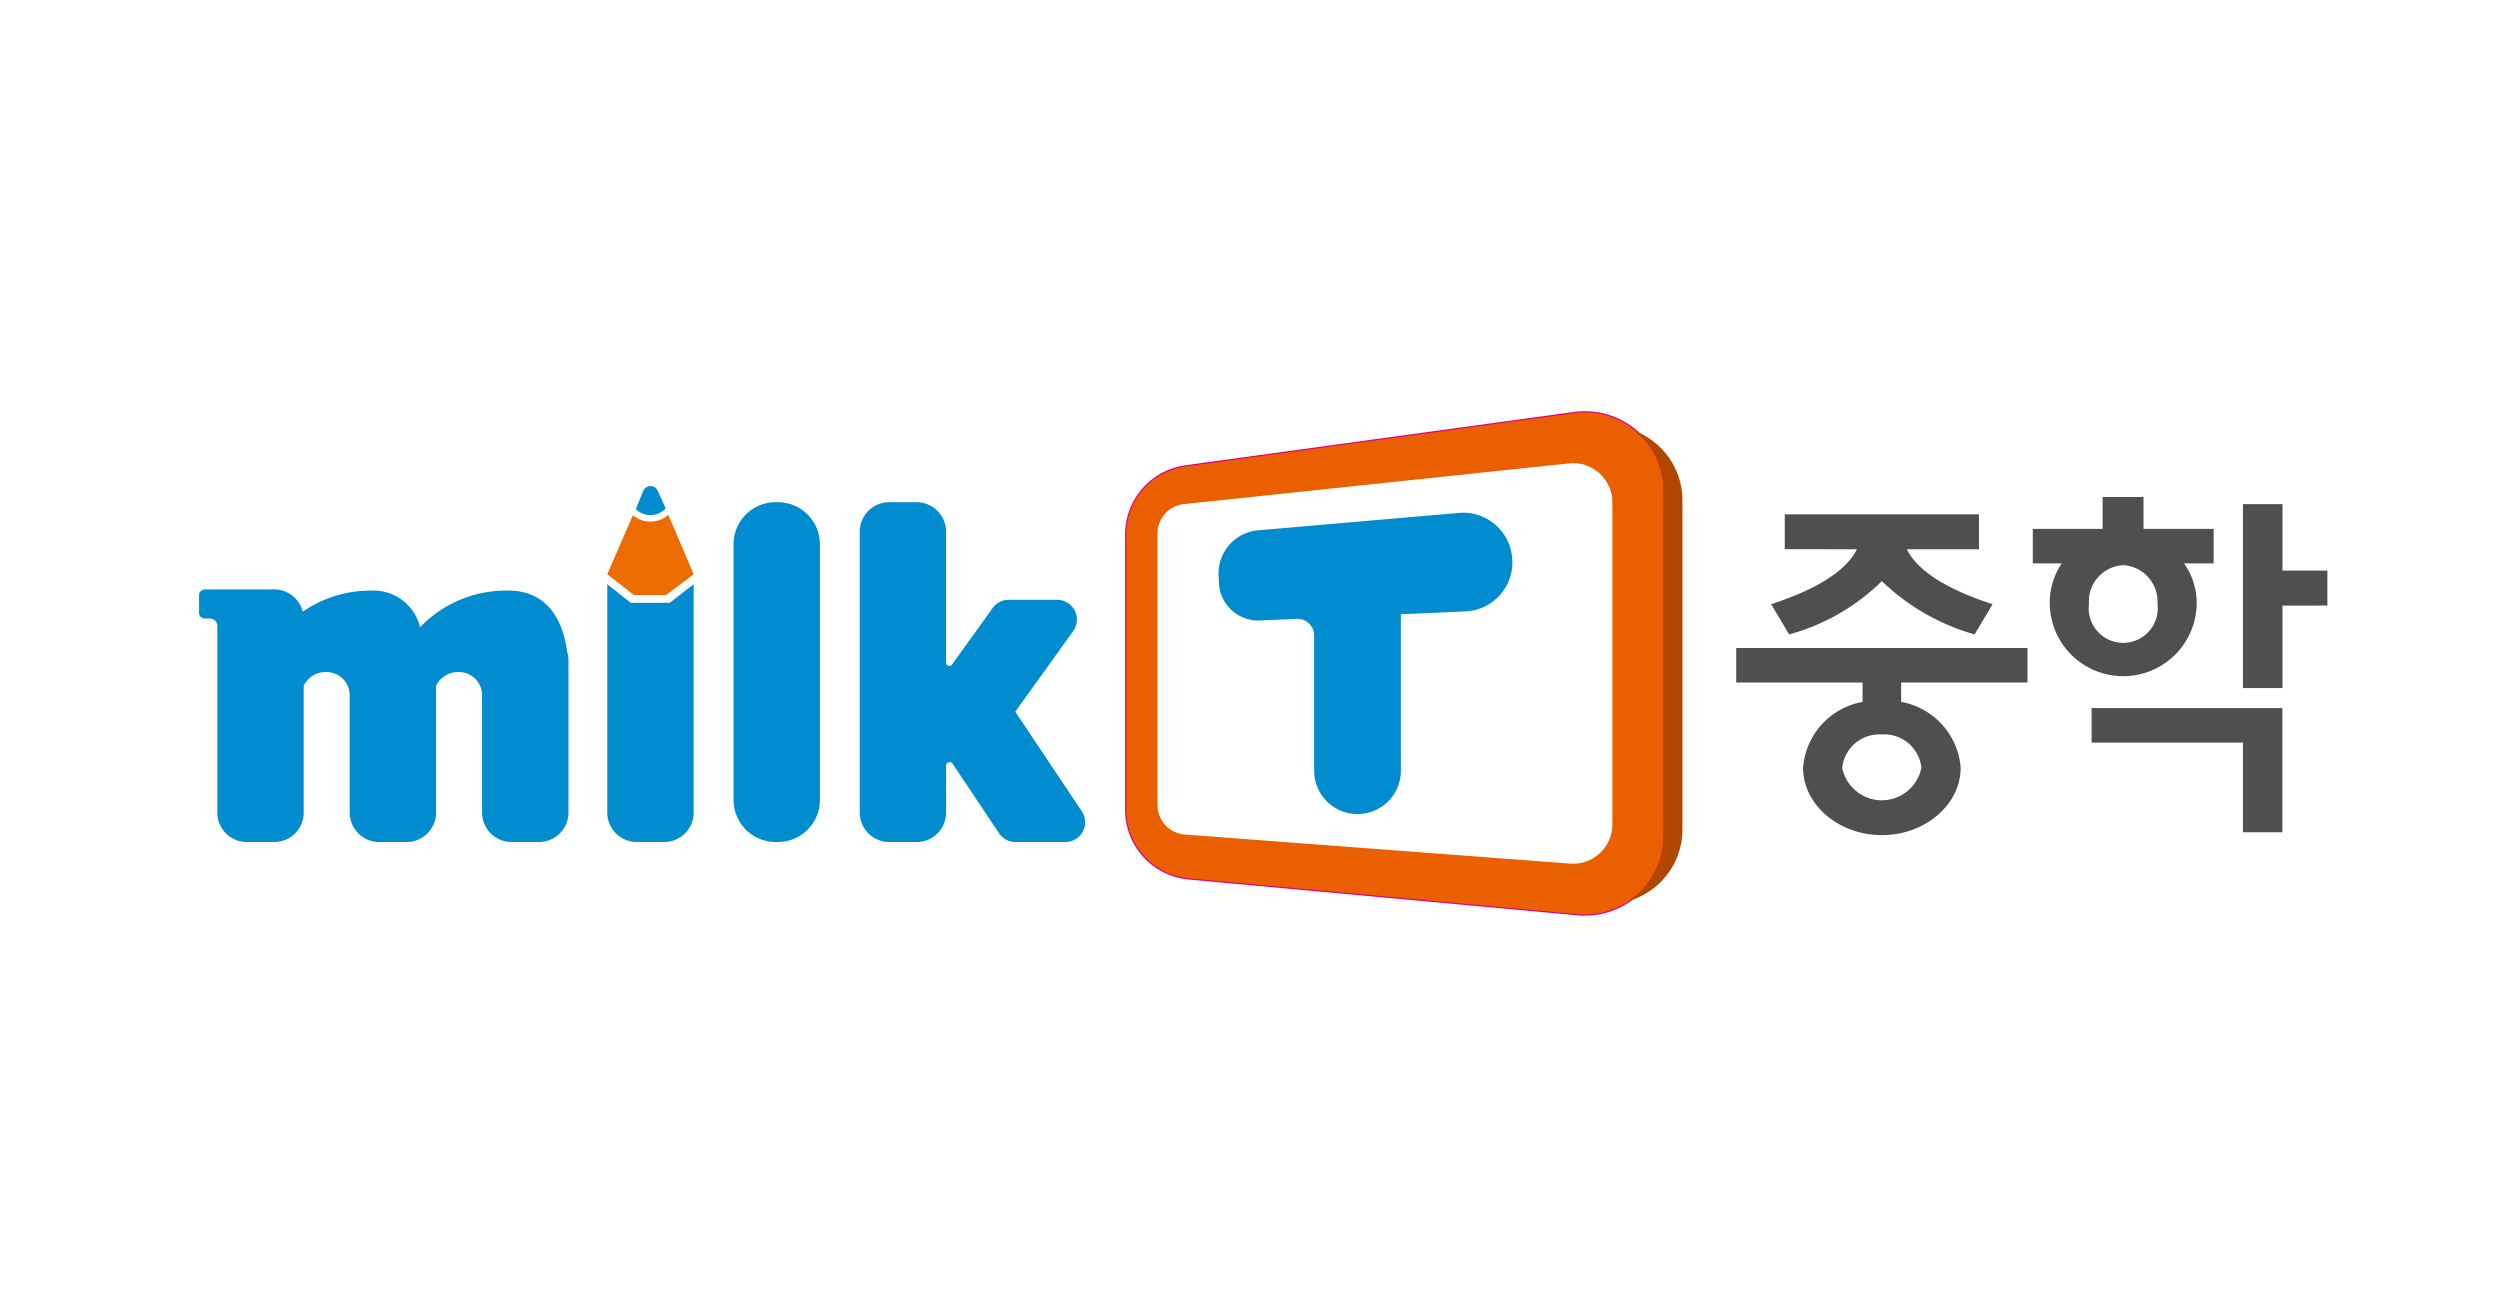 <svg xmlns="http://www.w3.org/2000/svg" xmlns:xlink="http://www.w3.org/1999/xlink" width="152" height="80" viewBox="0 0 152 80">
  <defs>
    <clipPath id="clip-path">
      <rect id="사각형_8358" data-name="사각형 8358" width="131.506" height="30.673" transform="translate(0 0)" fill="none"/>
    </clipPath>
  </defs>
  <g id="_30.밀크t중학" data-name="30.밀크t중학" transform="translate(-8535 -1291.697)">
    <rect id="사각형_8251" data-name="사각형 8251" width="152" height="80" transform="translate(8535 1291.697)" fill="#fff"/>
    <g id="그룹_23103" data-name="그룹 23103" transform="translate(8545 1316.697)">
      <g id="그룹_23102" data-name="그룹 23102" clip-path="url(#clip-path)">
        <path id="패스_12414" data-name="패스 12414" d="M54.785,28.294a3.3,3.3,0,0,0,2.741-5.127l-3.243-4.853,2.679-3.727a3.3,3.3,0,0,0-2.677-5.22H51.324a3.3,3.3,0,0,0-1.7.473V7.326a3.9,3.9,0,0,0-3.894-3.894H44.065a3.88,3.88,0,0,0-3.114,1.58,4.28,4.28,0,0,0-3.3-1.58H36.8a4.308,4.308,0,0,0-3.975,2.662l-.261-.612c-.03-.069-.075-.128-.111-.193a2.042,2.042,0,0,0-.068-.24L31.9,3.972a2.579,2.579,0,0,0-4.737.08l-.451,1.1c-.012.03-.012.062-.023.092a2.054,2.054,0,0,0-.142.245l-1.557,3.59a2.094,2.094,0,0,0-.137,1.185c-.006.051-.018.1-.021.152a5.247,5.247,0,0,0-3.919-1.6,9.534,9.534,0,0,0-4.867,1.269,5.006,5.006,0,0,0-3.466-1.269A9.514,9.514,0,0,0,8.992,9.5a3.884,3.884,0,0,0-2.319-.766H2.459A2.461,2.461,0,0,0,0,11.194v1.053a2.461,2.461,0,0,0,1.112,2.058V24.4a3.9,3.9,0,0,0,3.895,3.894H54.785Z" fill="#fff"/>
        <path id="패스_12415" data-name="패스 12415" d="M85.922,30.578,62.278,28.4a4.184,4.184,0,0,1-3.8-4.167V7.505A4.184,4.184,0,0,1,62.093,3.36L85.71.12a4.782,4.782,0,0,1,5.432,4.737V25.816A4.782,4.782,0,0,1,85.922,30.578Z" fill="none" stroke="#e3007f" stroke-width="0.149"/>
        <path id="패스_12416" data-name="패스 12416" d="M85.922,30.578,62.278,28.4a4.184,4.184,0,0,1-3.8-4.167V7.505A4.184,4.184,0,0,1,62.093,3.36L85.71.12a4.782,4.782,0,0,1,5.432,4.737V25.816a4.782,4.782,0,0,1-5.22,4.762" fill="#ea6000"/>
        <path id="패스_12417" data-name="패스 12417" d="M89.491,1.244a4.759,4.759,0,0,1,1.651,3.614V25.817a4.774,4.774,0,0,1-2.088,3.95,4.522,4.522,0,0,0,3.238-4.335V5.424a4.518,4.518,0,0,0-2.8-4.18" fill="#b04600"/>
        <path id="패스_12418" data-name="패스 12418" d="M85.487,27.508,62.054,25.74a1.794,1.794,0,0,1-1.678-1.8l0-16.519a1.794,1.794,0,0,1,1.6-1.771L85.39,3.174a2.391,2.391,0,0,1,2.642,2.378v19.57a2.391,2.391,0,0,1-2.545,2.386" fill="#fff"/>
        <path id="패스_12419" data-name="패스 12419" d="M81.947,9.044A2.989,2.989,0,0,0,78.7,6.185L66.49,7.243a2.63,2.63,0,0,0-2.4,2.739l.021.461a2.391,2.391,0,0,0,2.494,2.281l2.278-.1A1.014,1.014,0,0,1,69.9,13.631v8.228a2.636,2.636,0,1,0,5.272,0V12.346l3.925-.173a2.989,2.989,0,0,0,2.855-3.1Z" fill="#008cce"/>
        <path id="패스_12420" data-name="패스 12420" d="M37.294,26.193h-.138A2.557,2.557,0,0,1,34.6,23.636V8.09a2.557,2.557,0,0,1,2.557-2.557h.138A2.557,2.557,0,0,1,39.851,8.09V23.636a2.557,2.557,0,0,1-2.557,2.557" fill="#008cce"/>
        <path id="패스_12421" data-name="패스 12421" d="M32.174,10.518V24.4a1.793,1.793,0,0,1-1.793,1.793H28.715A1.793,1.793,0,0,1,26.922,24.4V10.518l1.426,1.133H30.72Z" fill="#008cce"/>
        <path id="패스_12422" data-name="패스 12422" d="M55.779,24.334,51.727,18.27l3.529-4.909a1.2,1.2,0,0,0-.971-1.893H51.324a1.2,1.2,0,0,0-.971.5l-2.477,3.446a.193.193,0,0,1-.157.079.2.2,0,0,1-.2-.194V7.327a1.793,1.793,0,0,0-1.793-1.793H44.065a1.793,1.793,0,0,0-1.793,1.793V24.4a1.794,1.794,0,0,0,1.793,1.794h1.666A1.794,1.794,0,0,0,47.524,24.4V21.547a.213.213,0,0,1,.392-.115h0l2.826,4.23a1.2,1.2,0,0,0,.994.532h3.048a1.2,1.2,0,0,0,.994-1.86" fill="#008cce"/>
        <path id="패스_12423" data-name="패스 12423" d="M24.481,14.623c-.2-1.5-.93-3.713-3.565-3.713a7.218,7.218,0,0,0-5.376,2.227,2.9,2.9,0,0,0-2.956-2.227A7.22,7.22,0,0,0,8.41,12.189a1.794,1.794,0,0,0-1.737-1.354H2.459a.358.358,0,0,0-.358.359v1.054a.358.358,0,0,0,.358.359h.3a.455.455,0,0,1,.453.455V24.4a1.793,1.793,0,0,0,1.793,1.794H6.673A1.794,1.794,0,0,0,8.466,24.4V16.69a1.462,1.462,0,0,1,1.34-.829,1.411,1.411,0,0,1,1.456,1.356V24.4a1.794,1.794,0,0,0,1.793,1.794h1.666A1.794,1.794,0,0,0,16.514,24.4V16.689a1.461,1.461,0,0,1,1.34-.828A1.41,1.41,0,0,1,19.31,17.22V24.4A1.794,1.794,0,0,0,21.1,26.194h1.666A1.794,1.794,0,0,0,24.563,24.4V15.159a1.788,1.788,0,0,0-.082-.536" fill="#008cce"/>
        <path id="패스_12424" data-name="패스 12424" d="M30.472,5.912a1.257,1.257,0,0,1-1.814.036l.451-1.1a.479.479,0,0,1,.879-.015Z" fill="#008cce"/>
        <path id="패스_12425" data-name="패스 12425" d="M30.635,6.307a1.654,1.654,0,0,1-2.156.015l-1.557,3.59,1.617,1.265H30.49l1.684-1.265Z" fill="#ec6c00"/>
        <path id="패스_12426" data-name="패스 12426" d="M95.562,16.5V14.4h17.71v2.1H105.59v1.176a4.408,4.408,0,0,1,3.618,4c0,2.248-2.163,4.1-4.791,4.1s-4.791-1.856-4.791-4.1a4.408,4.408,0,0,1,3.618-4V16.5Zm2.952-8.107V6.27H110.32V8.394h-4.387c.769,1.547,2.992,2.62,5.216,3.342l-1.092,1.836a13.365,13.365,0,0,1-5.64-3.239,12.822,12.822,0,0,1-5.64,3.239l-1.092-1.836c2.2-.722,4.428-1.774,5.216-3.342Zm5.9,11.263a2.266,2.266,0,0,0-2.406,2.022,2.452,2.452,0,0,0,4.812,0,2.266,2.266,0,0,0-2.406-2.022" fill="#4e4f4f"/>
        <path id="패스_12427" data-name="패스 12427" d="M117.839,5.217h2.487V7.156h4.265v2.1h-1.8a4.153,4.153,0,0,1,.768,2.455,4.468,4.468,0,0,1-8.935,0,4.264,4.264,0,0,1,.728-2.455h-1.759v-2.1h4.245Zm1.254,4.146a2.2,2.2,0,0,0-2.083,2.352,2.1,2.1,0,1,0,4.165,0,2.215,2.215,0,0,0-2.082-2.352M126.37,25.6V20.152h-9.2v-2.1h11.6V25.6Zm2.406-13.78v5.013H126.37V5.65h2.406V9.694h2.729v2.124Z" fill="#4e4f4f"/>
      </g>
    </g>
  </g>
</svg>

